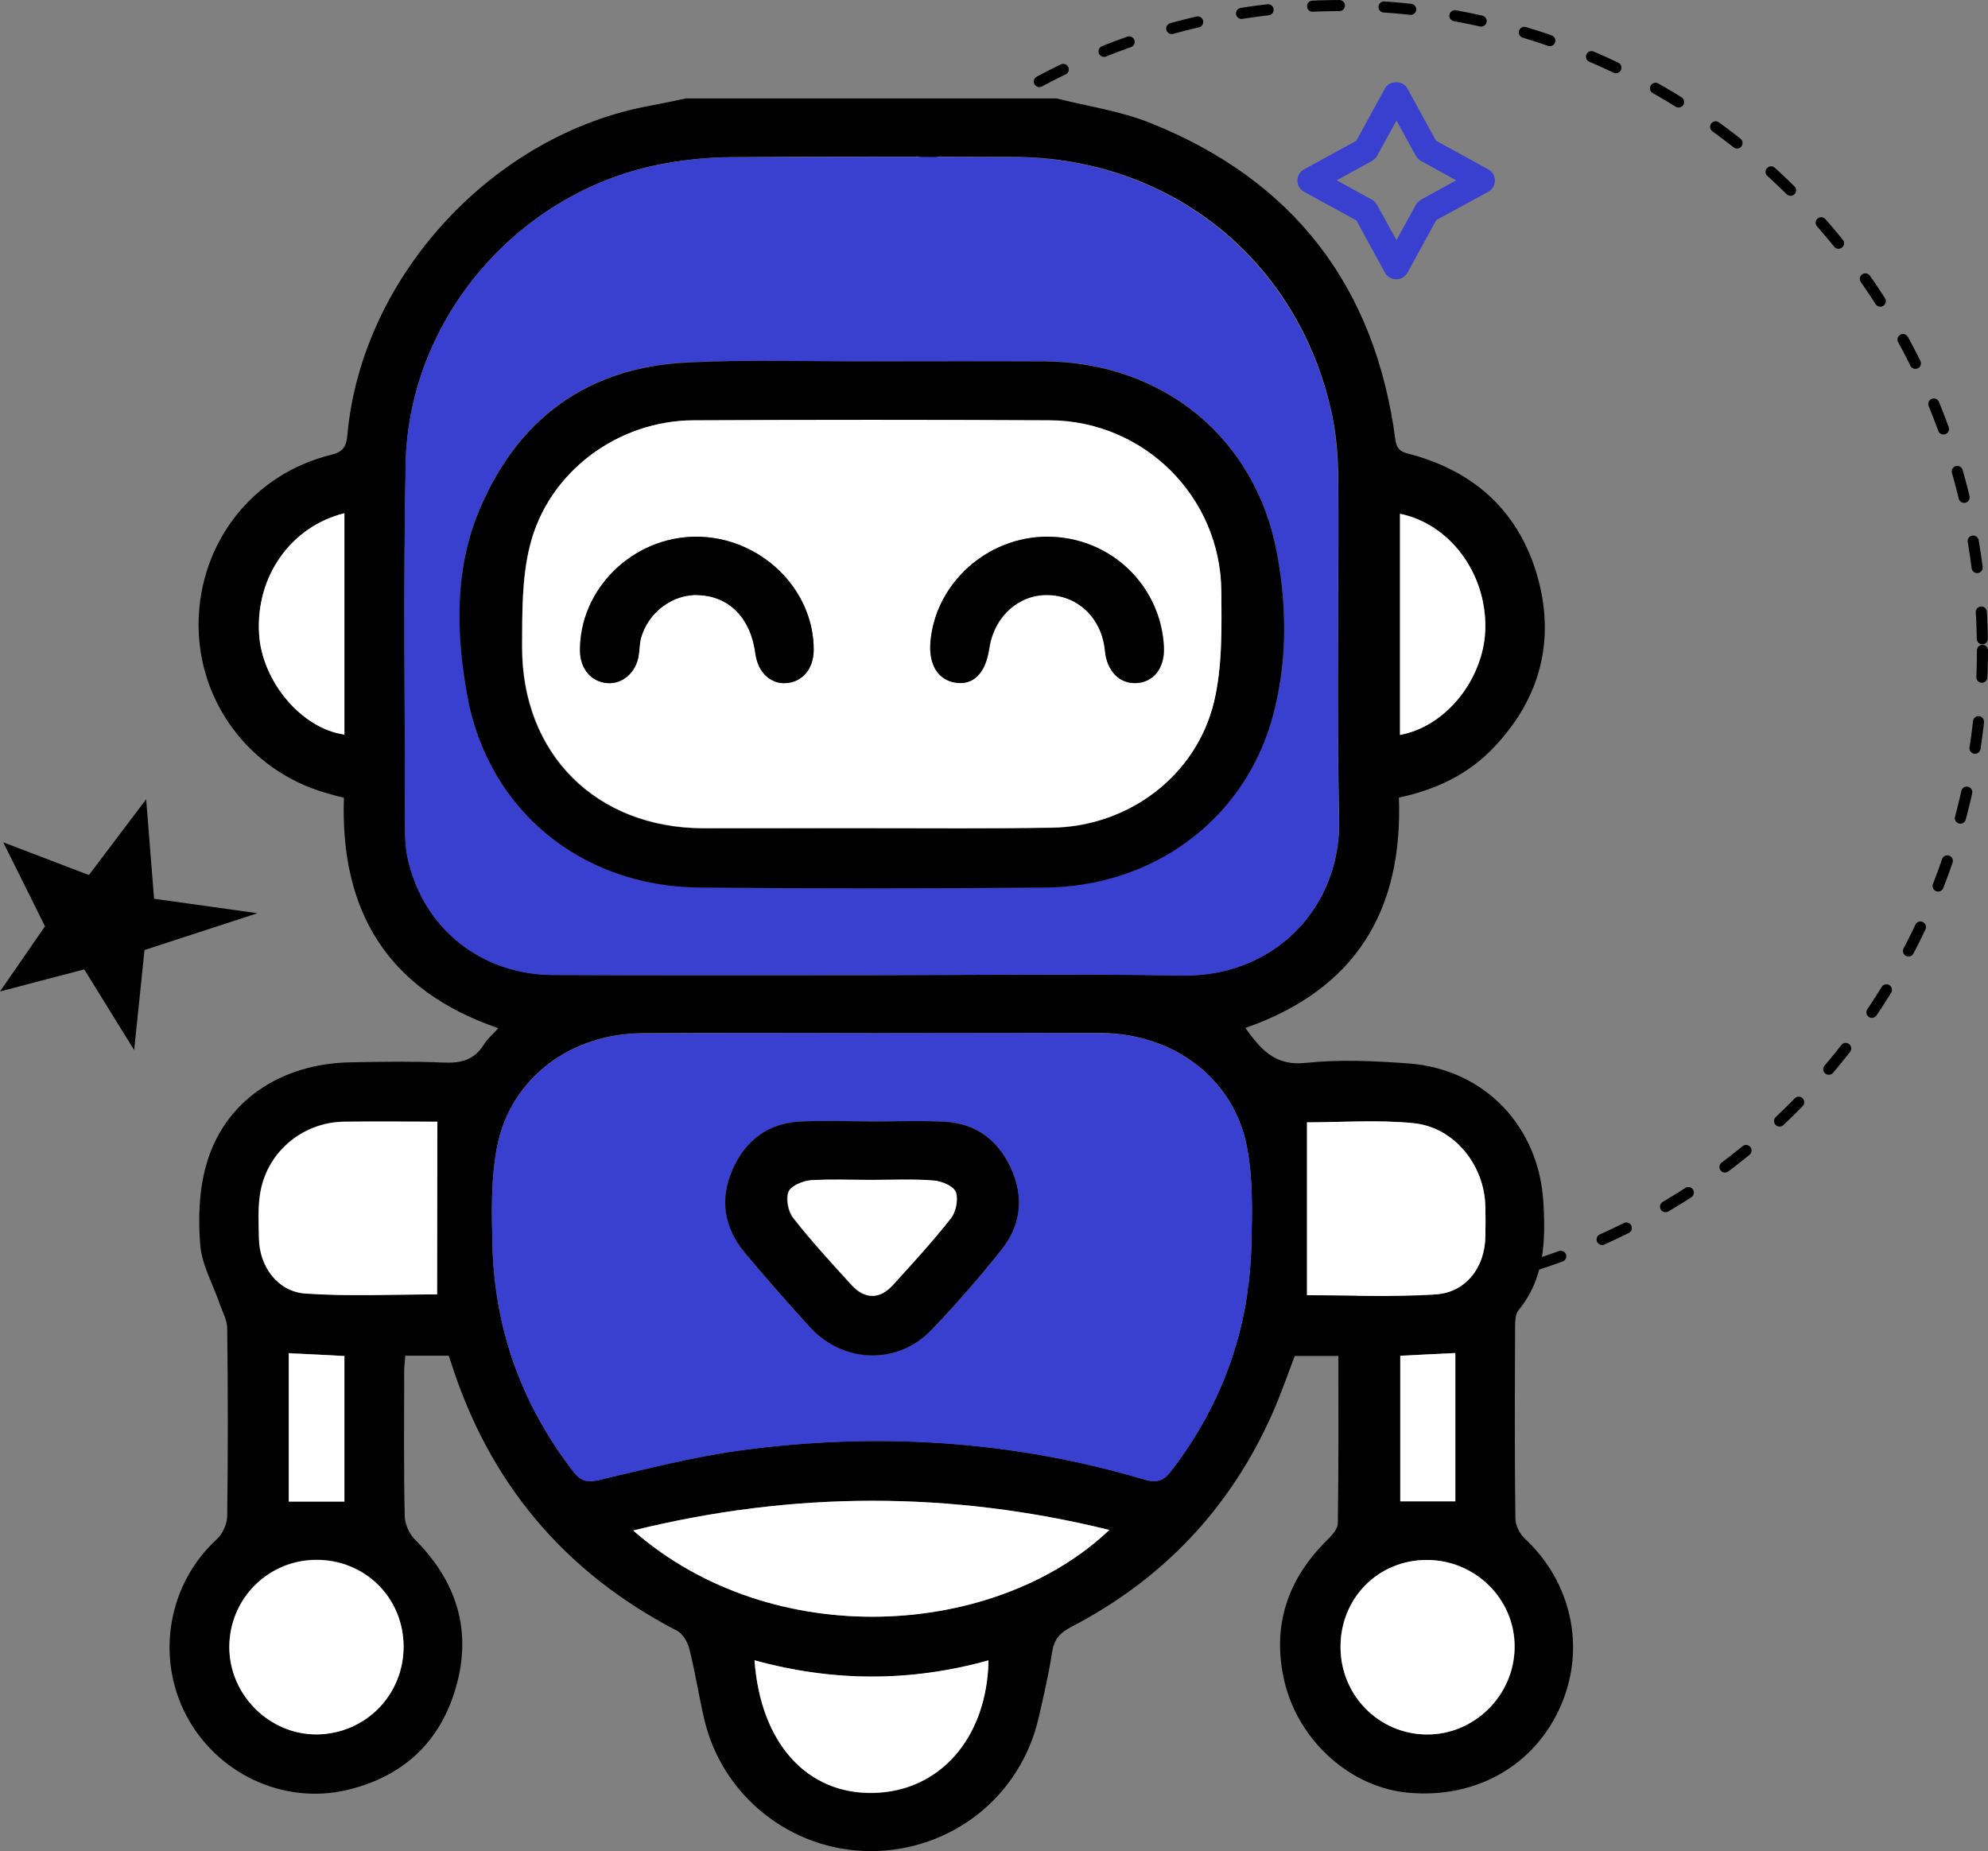 <?xml version="1.0" encoding="UTF-8"?>
<svg id="Layer_1" data-name="Layer 1" xmlns="http://www.w3.org/2000/svg" width="896.08" height="834.5" viewBox="0 0 896.08 834.5">
  <rect x="0" y="0" width="896.08" height="834.5" fill="#808080" stroke="none"/>
  <defs>
    <style>
      .cls-1 {
        fill: none;
        stroke: #000;
        stroke-dasharray: 0 0 12.08 20.13;
        stroke-linecap: round;
        stroke-miterlimit: 13;
        stroke-width: 5px;
      }

      .cls-2 {
        fill: #000;
      }

      .cls-2, .cls-3, .cls-4 {
        stroke-width: 0px;
      }

      .cls-3 {
        fill: #3940cf;
      }

      .cls-4 {
        fill: #fff;
      }
    </style>
  </defs>
  <ellipse class="cls-1" cx="604.61" cy="293.19" rx="288.97" ry="290.69"/>
  <g>
    <path class="cls-2" d="M476.41,44.41c14.14,3.56,28.76,5.65,42.16,11.06,64.53,25.81,101.28,73.75,110.38,142.7.74,5.41,3.69,5.78,7.37,6.76,29.13,7.99,48.67,26.43,56.79,55.31,7.99,28.88.98,54.94-19.91,76.82-11.43,12.05-25.93,18.93-42.65,22.49,1.84,51.13-19.67,86.53-69.2,103.86,6.76,9.34,13.15,17.33,27.29,15.73,15.24-1.6,30.85-.86,46.22.25,34.42,2.58,59,28.52,60.84,63.05.98,17.21.49,33.92-11.31,48.3-1.35,1.72-1.47,4.79-1.47,7.25-.12,28.76-.25,57.65.12,86.41,0,3.07,1.84,6.88,4.06,8.97,21.26,19.79,27.78,49.29,16.47,75.47-11.68,26.92-37.98,42.04-68.59,39.33-25.93-2.21-49.66-23.11-56.05-50.27-5.78-24.83,1.35-46.09,19.54-63.91,1.97-1.97,4.55-4.79,4.55-7.37.37-24.95.25-49.9.25-75.35h-19.67c-3.2,8.36-6.27,17.33-10.08,25.93-18.93,42.65-49.29,74.73-90.71,96.24-5.16,2.7-7.74,5.65-8.6,11.43-1.47,9.83-3.81,19.67-6.02,29.38-8.11,35.64-39.33,60.23-75.84,60.23-36.01-.12-67.23-25.07-75.1-60.23-2.34-10.2-3.93-20.65-6.51-30.85-.74-3.07-2.95-6.88-5.53-8.24-51.01-26.43-84.93-66.99-102.14-121.68-.25-.74-.49-1.47-.86-2.34h-19.54c-.12,2.58-.49,4.79-.49,7.01,0,21.88-.25,43.76.25,65.51.12,3.56,2.09,7.87,4.55,10.32,18.68,18.68,25.81,40.68,18.68,66.13-7.01,25.07-23.85,40.81-49.29,46.83-28.76,6.76-58.88-7.5-72.64-34.05-13.64-26.55-7.74-59.12,14.01-79.03,2.58-2.34,4.55-6.76,4.67-10.2.37-28.27.37-56.54,0-84.81,0-3.56-1.97-7.13-3.2-10.57-3.07-9.1-8.24-17.95-8.97-27.29-.98-11.8-.49-24.46,2.7-35.77,7.99-28.64,33.31-45.85,65.39-46.34,13.89-.25,27.78-.49,41.67.12,7.87.37,13.89-1.23,18.19-8.24,1.6-2.58,4.06-4.55,6.39-7.25-49.41-16.96-71.29-52.12-69.57-103.86-2.83-.74-5.78-1.47-8.6-2.34-34.17-10.08-57.28-41.18-56.91-76.57.49-36.38,24.46-66.99,59.74-75.71,5.53-1.35,6.88-3.69,7.37-9.22,6.51-71.29,65.76-135.45,136.8-148.23,5.29-.98,10.45-2.09,15.73-3.2,56.17,0,111.73,0,167.28,0h0ZM393.08,439.58c46.58,0,93.05-.61,139.63.12,42.28.74,71.78-31.22,70.92-70.18-1.11-50.15-.12-100.3-.37-150.45,0-10.69-.61-21.76-2.83-32.2-14.87-69.45-72.52-115.91-143.56-116.15-42.65-.12-85.42-.25-128.08.12-9.71.12-19.54,1.11-29.13,2.83-65.14,11.68-115.54,69.32-116.77,135.45-1.11,54.94-.37,110.01-.25,165.07,0,4.06.25,8.24,1.11,12.29,6.76,31.71,32.82,52.85,65.88,52.98,47.81.25,95.63.12,143.44.12h0ZM392.83,465.76c-34.42,0-68.95-.25-103.37,0-32.33.25-59,20.16-65.27,50.52-2.95,14.63-2.58,30.11-2.21,45.23.98,37.86,13.27,71.9,36.51,101.9,3.32,4.3,6.39,4.92,11.68,3.69,20.9-4.92,41.91-10.32,63.18-13.27,61.58-8.36,122.54-4.67,182.28,13.03,5.65,1.72,8.73.74,12.29-3.81,23.11-30.11,35.28-64.16,36.14-102.02.37-14.87.74-30.11-2.09-44.49-6.15-30.61-33.06-50.64-65.76-50.89-34.42,0-68.95.12-103.37.12h0ZM285.4,689.95c63.18,55.31,163.6,48.3,214.61-.25-71.41-17.58-142.46-17.58-214.61.25ZM197.03,583.51v-77.93c-13.27,0-27.66-.12-41.91,0-19.42.25-35.64,14.5-38.1,33.56-.86,6.27-.49,12.78-.37,19.17.25,12.54,8.48,23.85,20.9,24.71,19.67,1.48,39.33.49,59.49.49h0ZM589.12,583.88c19.67,0,38.96.98,58.02-.37,13.64-.86,22.12-12.17,22.37-25.93.12-4.67.12-9.22,0-13.89-.49-18.56-14.01-35.64-32.45-37.37-16.22-1.6-32.69-.37-47.94-.37v77.93ZM181.91,742.07c-.12-21.88-17.33-38.96-39.21-38.96s-39.21,17.45-39.33,39.09c-.12,21.76,18.31,39.95,39.82,39.58,21.76-.25,38.84-17.82,38.72-39.7h0ZM604.24,742.44c0,21.76,17.33,39.33,38.96,39.46,21.39.12,39.21-17.58,39.58-39.09.25-21.76-17.58-39.58-39.58-39.58s-39.09,17.21-38.96,39.21h0ZM340.1,748.46c2.58,37.24,23.6,60.47,53.59,59.86,29.87-.61,51.13-24.83,51.87-59.74-35.03,9.71-70.18,9.59-105.46-.12ZM155.24,231.36c-24.21,6.02-39.95,28.52-38.47,54.08,1.23,21.51,19.17,42.9,38.47,45.6v-99.68ZM631.04,231.61v99.68c21.02-3.81,38.1-25.69,38.47-48.3.25-24.71-15.98-46.71-38.47-51.38h0ZM631.16,611.17v65.64h24.83v-66.86c-8.48.37-16.59.86-24.83,1.23h0ZM155.24,611.29c-8.11-.37-16.47-.86-25.07-1.35v66.86h25.07v-65.51h0Z"/>
    <path class="cls-3" d="M393.08,439.58c-47.81,0-95.63.12-143.56,0-32.94-.12-59-21.26-65.88-52.98-.86-3.93-1.11-8.11-1.11-12.29,0-55.07-.74-110.01.25-165.07,1.35-66.13,51.62-123.77,116.77-135.45,9.59-1.72,19.42-2.83,29.13-2.83,42.65-.25,85.42-.25,128.08-.12,70.92.25,128.57,46.83,143.56,116.15,2.21,10.45,2.7,21.39,2.83,32.2.25,50.15-.74,100.3.37,150.45.86,38.96-28.64,70.92-70.92,70.18-46.34-.86-92.92-.25-139.51-.25h0ZM393.08,162.9s0,.12,0,0c-27.53.12-55.07-.86-82.6.37-45.6,1.97-77.31,25.32-94.64,67.11-11.06,26.67-10.08,55.31-5.29,82.84,9.22,51.99,51.38,86.29,104.6,86.78,51.99.49,103.86.49,155.85,0,48.3-.37,88.74-30.11,102.02-74.85,7.37-24.83,7.25-50.64,2.58-75.71-9.59-52.24-51.5-86.16-104.6-86.65-26.06,0-51.99.12-77.93.12h0Z"/>
    <path class="cls-3" d="M392.83,465.76c34.42,0,68.95-.12,103.37,0,32.69.25,59.61,20.16,65.76,50.89,2.83,14.38,2.46,29.62,2.09,44.49-.86,37.86-13.03,71.9-36.14,102.02-3.44,4.55-6.51,5.53-12.29,3.81-59.74-17.7-120.7-21.39-182.28-13.03-21.26,2.95-42.16,8.36-63.18,13.27-5.29,1.23-8.36.74-11.68-3.69-23.23-30.11-35.52-64.04-36.51-101.9-.37-15.12-.74-30.61,2.21-45.23,6.15-30.36,32.94-50.27,65.27-50.52,34.42-.25,68.83-.12,103.37-.12h0ZM392.71,505.58h0c-10.57-.12-21.14-.49-31.59,0-14.75.74-25.2,8.48-30.97,21.76-5.9,13.4-3.56,26.3,5.65,37.49,9.46,11.43,19.3,22.74,29.5,33.68,14.87,15.98,39.21,16.72,54.33,1.23,11.31-11.55,21.88-23.97,31.96-36.63,8.6-10.82,9.96-23.6,4.18-36.26-5.78-12.66-15.73-20.4-29.87-21.14-11.06-.61-22.12-.12-33.19-.12h0Z"/>
    <path class="cls-4" d="M285.4,689.95c72.15-17.82,143.19-17.82,214.61-.25-51.01,48.55-151.43,55.56-214.61.25Z"/>
    <path class="cls-4" d="M197.03,583.51c-20.03,0-39.82.98-59.37-.37-12.54-.86-20.65-12.17-20.9-24.71-.12-6.39-.49-12.91.37-19.17,2.46-19.17,18.68-33.31,38.1-33.56,14.38-.25,28.64,0,41.91,0l-.12,77.8h0Z"/>
    <path class="cls-4" d="M589.12,583.88v-77.93c15.24,0,31.71-1.23,47.94.37,18.44,1.84,31.96,18.81,32.45,37.37.12,4.67.12,9.22,0,13.89-.25,13.77-8.73,25.07-22.37,25.93-19.17,1.35-38.35.37-58.02.37h0Z"/>
    <path class="cls-4" d="M181.91,742.07c.12,21.88-16.96,39.33-38.72,39.82-21.63.37-39.95-17.82-39.82-39.58.12-21.63,17.58-39.09,39.33-39.09s39.09,16.96,39.21,38.84h0Z"/>
    <path class="cls-4" d="M604.24,742.44c0-22,16.96-39.21,38.84-39.21s39.95,17.7,39.58,39.58c-.25,21.63-18.19,39.21-39.58,39.09-21.51-.12-38.84-17.58-38.84-39.46h0Z"/>
    <path class="cls-4" d="M340.1,748.46c35.15,9.71,70.31,9.83,105.46,0-.61,34.91-21.88,59.12-51.87,59.74-29.99.74-50.89-22.49-53.59-59.74h0Z"/>
    <path class="cls-4" d="M155.24,231.36v99.81c-19.42-2.7-37.37-24.21-38.47-45.6-1.47-25.69,14.26-48.18,38.47-54.2Z"/>
    <path class="cls-4" d="M631.04,231.61c22.49,4.67,38.84,26.67,38.47,51.38-.37,22.62-17.45,44.49-38.47,48.3v-99.68h0Z"/>
    <path class="cls-4" d="M631.16,611.17c8.24-.37,16.35-.86,24.83-1.23v66.86h-24.83v-65.64Z"/>
    <path class="cls-4" d="M155.24,611.29v65.64h-25.07v-66.86c8.6.37,16.96.74,25.07,1.23h0Z"/>
    <path class="cls-2" d="M393.08,162.9c25.93,0,51.99-.12,77.93,0,53.1.49,95.01,34.42,104.6,86.65,4.67,25.07,4.67,50.89-2.58,75.71-13.15,44.74-53.59,74.49-102.02,74.85-51.99.49-103.86.49-155.85,0-53.1-.49-95.26-34.78-104.6-86.78-4.92-27.53-5.78-56.17,5.29-82.84,17.33-41.79,49.17-65.14,94.64-67.11,27.41-1.35,55.07-.37,82.6-.49q0,.12,0,0h0ZM392.71,373.33h0c27.04,0,53.96.25,81-.12,34.66-.37,65.51-23.23,73.5-57.03,3.81-15.98,3.44-33.06,3.2-49.66-.49-42.53-34.91-76.7-77.31-76.94-53.47-.25-106.93-.25-160.52,0-34.42.12-65.64,23.48-73.87,56.79-3.56,14.38-3.32,29.99-3.44,45.11-.25,48.43,33.31,81.86,81.74,81.98,25.32,0,50.52-.12,75.71-.12h0Z"/>
    <path class="cls-2" d="M392.71,505.58c11.06,0,22.12-.49,33.19.12,14.14.74,24.09,8.48,29.87,21.14,5.78,12.78,4.42,25.44-4.18,36.26-10.08,12.66-20.65,24.95-31.96,36.63-15.12,15.61-39.46,14.87-54.33-1.23-10.08-10.94-19.91-22.25-29.5-33.68-9.34-11.19-11.55-24.09-5.65-37.49,5.78-13.27,16.22-21.14,30.97-21.76,10.57-.49,21.14-.12,31.59,0h0ZM393.08,531.89c-9.22,0-18.56-.49-27.78.25-3.56.25-8.85,2.46-9.96,5.16-1.35,3.2-.25,8.85,2.09,11.8,8.24,10.45,17.33,20.4,26.3,30.24,5.9,6.51,12.66,6.51,18.56.12,8.97-9.83,18.07-19.79,26.3-30.24,2.21-2.83,3.44-8.6,2.09-11.8-1.11-2.7-6.39-4.92-9.96-5.16-9.1-.74-18.44-.37-27.66-.37Z"/>
    <path class="cls-4" d="M392.71,373.33h-75.59c-48.3-.12-81.86-33.43-81.74-81.98,0-15.12-.12-30.61,3.44-45.11,8.11-33.31,39.46-56.66,73.87-56.79,53.47-.25,106.93-.25,160.52,0,42.41.25,76.94,34.42,77.31,76.94.12,16.59.49,33.8-3.2,49.66-7.99,33.8-38.84,56.66-73.5,57.03-27.04.49-54.08.25-81.12.25h0ZM366.77,293.07c.12-27.78-24.09-51.13-52.98-51.13-28.76.12-52.73,23.72-52.36,51.62.12,7.87,5.04,13.77,12.17,14.38,6.88.61,13.15-4.79,14.26-12.41.37-2.58.25-5.16.98-7.62,3.2-11.92,14.5-20.28,26.3-19.67,13.89.74,23.23,10.45,25.32,26.3,1.11,8.48,6.76,13.89,13.89,13.4,7.37-.49,12.29-6.51,12.41-14.87h0ZM472.11,241.94c-27.16,0-50.52,21.02-52.61,47.44-.86,10.57,3.56,17.45,11.8,18.44,7.74.86,13.03-4.55,14.63-15.12.12-.49.12-.98.25-1.47,2.58-13.89,13.64-23.48,26.67-22.98,13.77.49,23.97,10.82,25.32,25.2.86,8.97,6.39,14.75,13.89,14.5,7.99-.37,13.03-6.76,12.66-16.1-1.35-28.02-24.34-49.78-52.61-49.9h0Z"/>
    <path class="cls-4" d="M393.08,531.89c9.22,0,18.56-.49,27.78.25,3.56.25,8.85,2.46,9.96,5.16,1.23,3.2.12,8.85-2.09,11.8-8.24,10.45-17.33,20.4-26.3,30.24-5.9,6.51-12.66,6.39-18.56-.12-8.97-9.83-18.07-19.67-26.3-30.24-2.21-2.83-3.32-8.6-2.09-11.8,1.11-2.7,6.39-4.79,9.96-5.16,9.1-.49,18.44-.12,27.66-.12Z"/>
    <path class="cls-2" d="M366.77,293.07c0,8.36-5.04,14.38-12.41,14.87-7.13.49-12.78-4.92-13.89-13.4-2.09-15.73-11.43-25.44-25.32-26.3-11.8-.61-23.11,7.74-26.3,19.67-.61,2.46-.49,5.04-.98,7.62-1.11,7.62-7.37,13.03-14.26,12.41-7.13-.61-12.05-6.39-12.17-14.38-.37-27.9,23.72-51.62,52.36-51.62s53.1,23.35,52.98,51.13h0Z"/>
    <path class="cls-2" d="M472.11,241.94c28.27,0,51.25,21.88,52.48,49.9.37,9.34-4.67,15.86-12.66,16.1-7.5.25-13.03-5.53-13.89-14.5-1.35-14.38-11.68-24.71-25.32-25.2-13.03-.49-24.21,9.1-26.67,22.98-.12.49-.12.98-.25,1.47-1.6,10.57-6.88,16.1-14.63,15.12-8.24-.98-12.66-7.99-11.8-18.44,2.21-26.3,25.57-47.44,52.73-47.44h0Z"/>
  </g>
  <path class="cls-3" d="M629.32,125.9h0c-2.09,0-4.06-1.11-5.04-2.95l-12.91-23.6-23.6-12.91c-1.84-.98-2.95-2.95-2.95-5.04s1.11-4.06,2.95-5.04l23.6-12.91,12.91-23.6c1.97-3.69,8.11-3.69,10.08,0l12.91,23.6,23.6,12.91c1.84.98,2.95,2.95,2.95,5.04s-1.11,4.06-2.95,5.04l-23.48,12.78-12.91,23.6c-1.11,1.97-3.07,3.07-5.16,3.07ZM602.52,81.29l15.86,8.73c.98.49,1.72,1.35,2.34,2.34l8.73,15.86,8.73-15.86c.49-.98,1.35-1.72,2.34-2.34l15.86-8.73-15.86-8.73c-.98-.49-1.72-1.35-2.34-2.34l-8.73-15.86-8.73,15.86c-.49.98-1.35,1.72-2.34,2.34l-15.86,8.73Z"/>
  <polygon class="cls-2" points="1.47 379.72 40.07 394.47 65.88 360.3 69.45 405.16 116.03 411.68 65.14 428.27 60.47 473.38 37.98 437 0 446.95 20.28 417.58 1.47 379.72"/>
</svg>